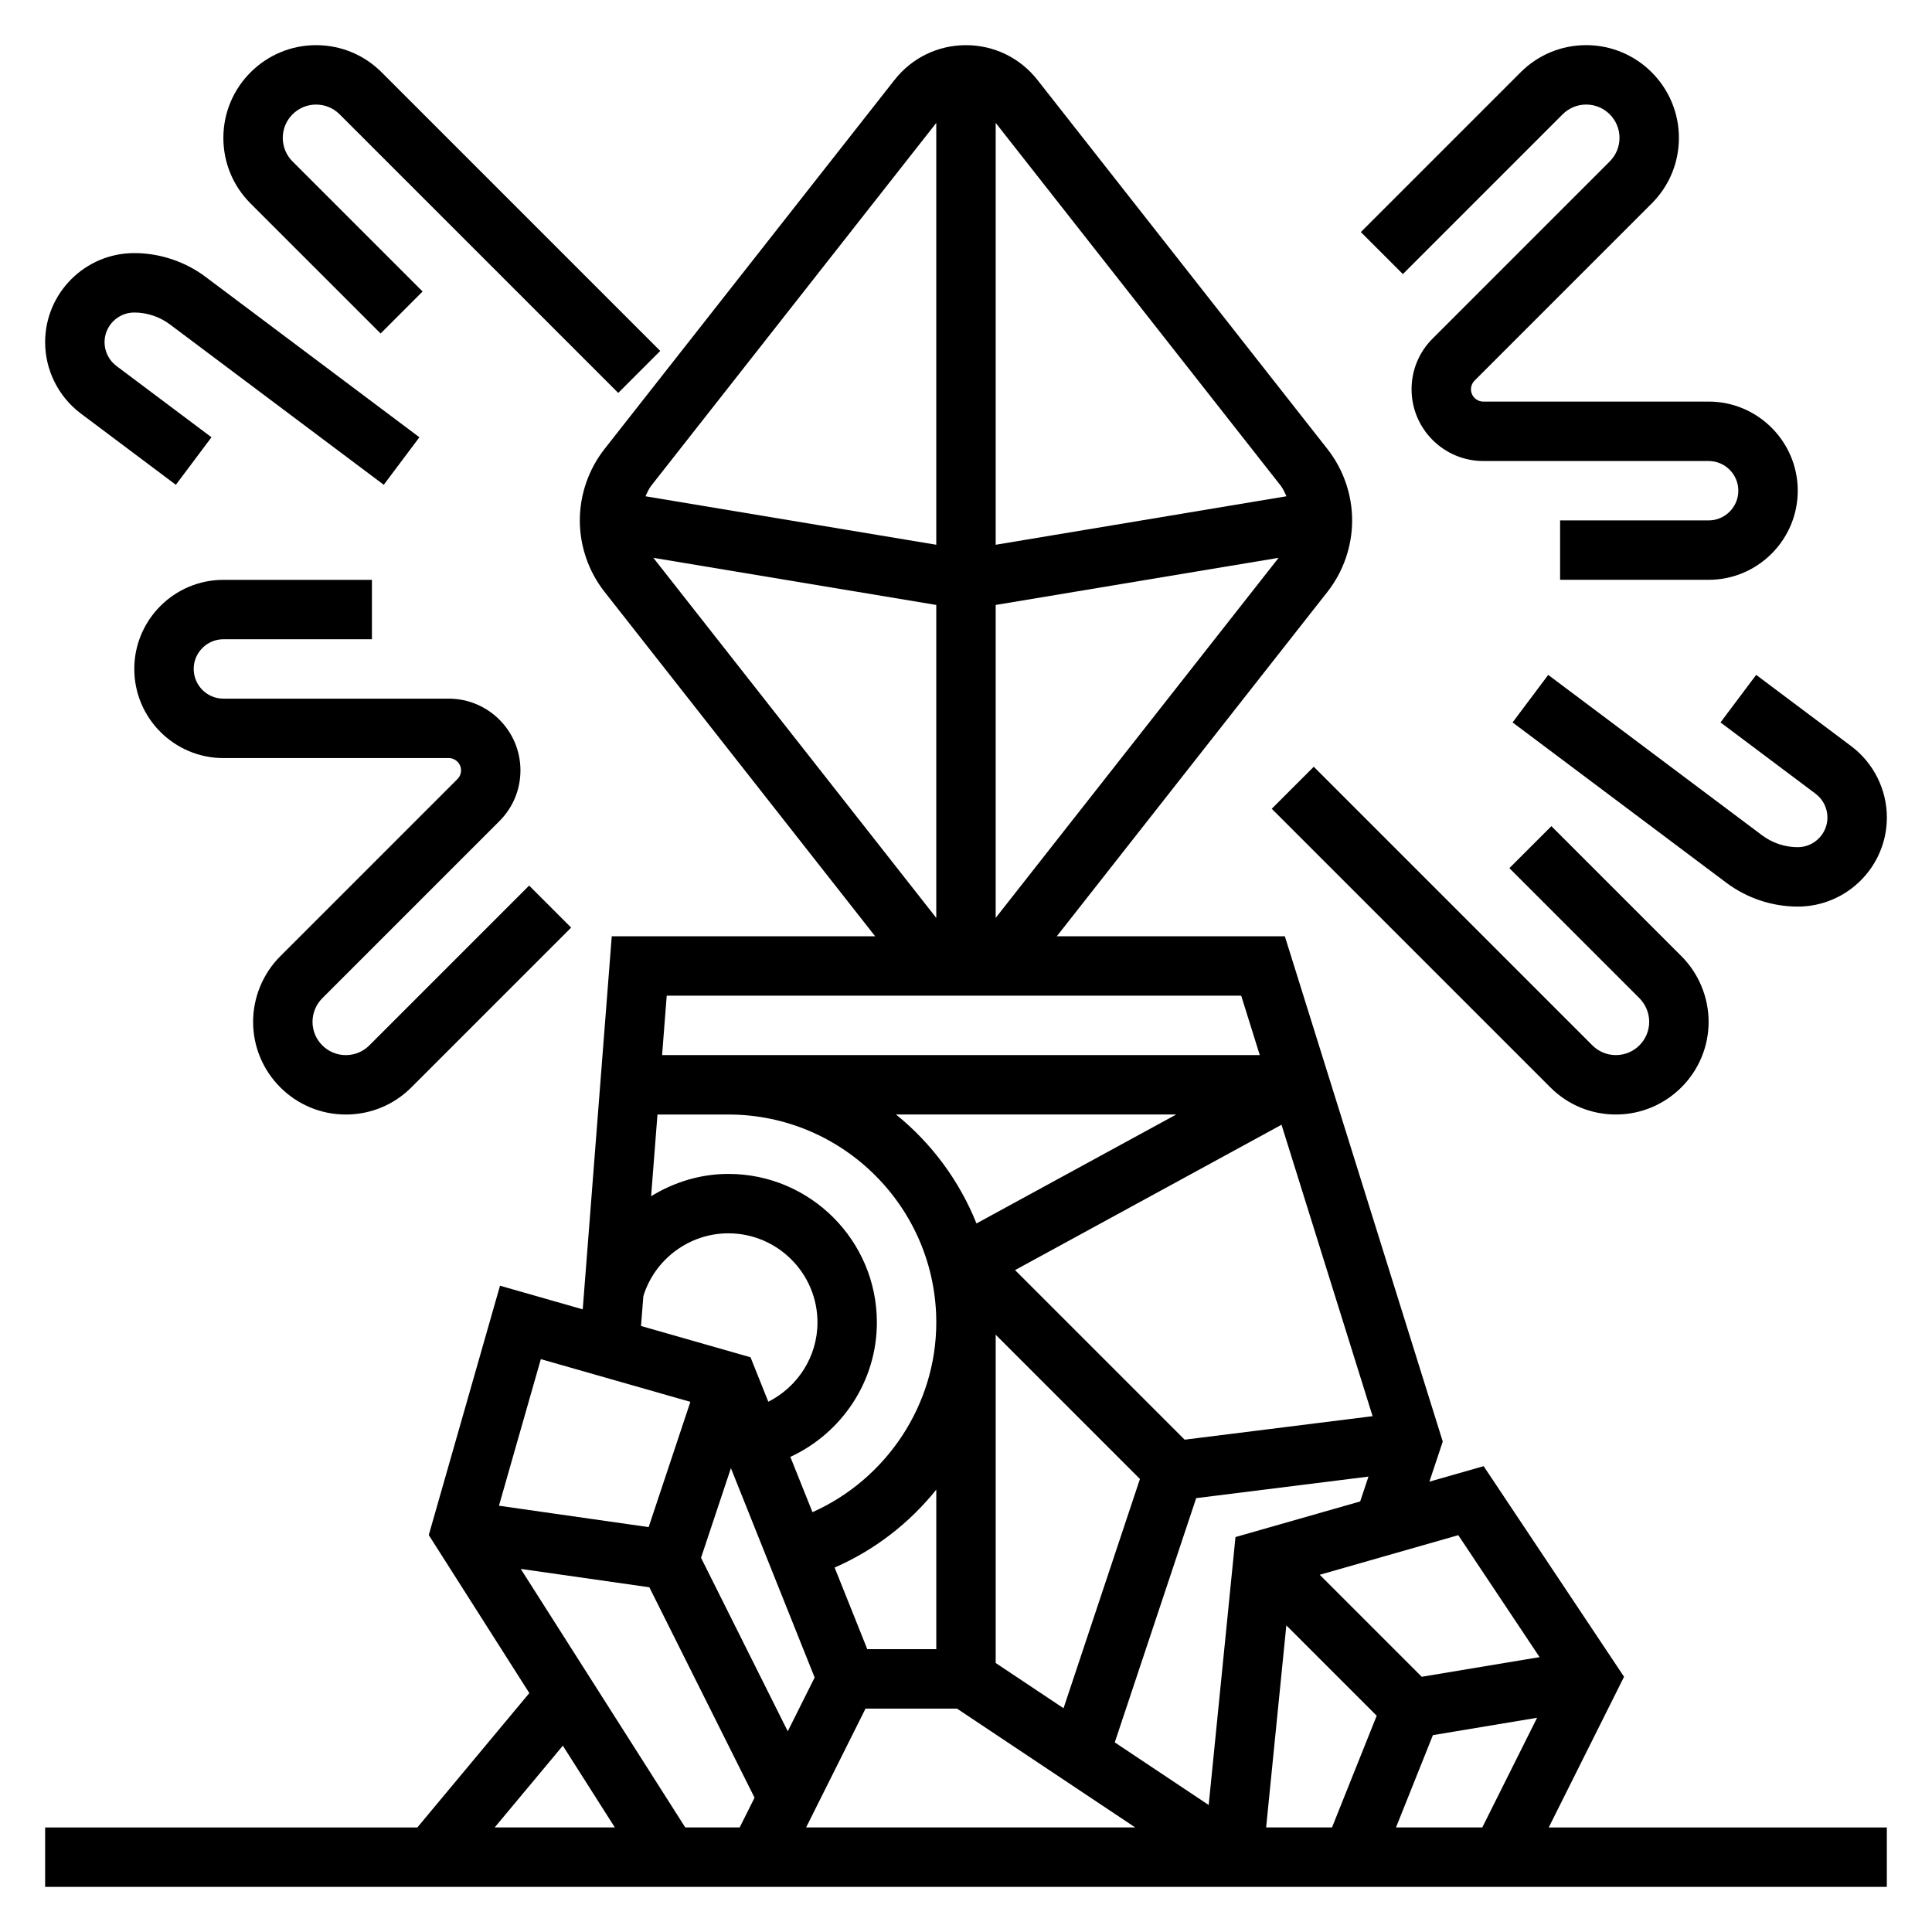 <?xml version="1.0" encoding="UTF-8"?>
<!-- Uploaded to: SVG Repo, www.svgrepo.com, Generator: SVG Repo Mixer Tools -->
<svg fill="#000000" width="800px" height="800px" version="1.1" viewBox="144 144 512 512" xmlns="http://www.w3.org/2000/svg">
 <g>
  <path d="m574.39 588.36-37.211-55.812-14.375 4.109 3.543-10.629-41.848-133.9h-60.441l71.73-91.285c4.219-5.375 6.543-12.09 6.543-18.922s-2.32-13.547-6.551-18.926l-76.863-97.832c-4.598-5.84-11.492-9.195-18.922-9.195s-14.328 3.352-18.926 9.195l-76.871 97.832c-4.219 5.379-6.539 12.094-6.539 18.926s2.32 13.547 6.551 18.926l71.719 91.281h-69.809l-7.691 98.863-21.922-6.266-18.879 66.078 26.648 41.879-29.672 35.609h-98.645v15.742h488.07v-15.742h-89.598zm-237.37-133.26c-7.414 0-14.422 2.203-20.469 5.91l1.684-21.652h18.785c30.387 0 55.105 24.727 55.105 55.105 0 21.852-13.219 41.539-32.812 50.277l-5.863-14.648c13.656-6.324 22.93-20.043 22.93-35.633 0-21.703-17.656-39.359-39.359-39.359zm70.848 129.61v-86.992l38.227 38.227-20.246 60.75zm-55.105 18.098-22.984-45.98 7.918-23.75 22.191 55.48zm21.074-21.758-8.652-21.633c10.652-4.644 19.836-11.801 26.938-20.648v42.281zm84.105-55.52-44.941-44.941 70.613-38.52 24.137 77.234zm-55.168-57.301c-4.551-11.367-11.941-21.293-21.324-28.875h74.266zm-86.695 96.414 27.883 55.766-3.938 7.871h-14.43l-43.594-68.504zm57.293 32.152h24.238l47.23 31.488h-87.211zm111.52-22.051 23.945 23.945-11.84 29.594h-17.461zm38.84 29.086 27.613-4.606-14.523 29.059h-22.867zm28.27-20.672-31.227 5.203-27.031-27.031 36.715-10.492zm-80.586-31.824-7.102 71.012-24.891-16.594 21.578-64.73 45.656-5.707-2.195 6.582zm-79.297-164.08-74.973-95.426 74.973 12.492zm15.746-82.934 74.98-12.492-74.98 95.418zm75.539-31.605c0.66 0.844 1.062 1.844 1.527 2.801l-77.066 12.852v-111.8zm-91.285-96.141v111.79l-77.066-12.848c0.465-0.961 0.867-1.961 1.527-2.801zm80.809 231.29 4.922 15.742h-158.39l1.227-15.742zm-158.43 79.594c3.047-9.801 12.203-16.617 22.523-16.617 13.02 0 23.617 10.598 23.617 23.617 0 9.07-5.242 17.082-13.027 21.02l-4.715-11.785-29.02-8.293zm-27.172 16.727 39.629 11.32-11.059 33.195-39.668-5.668zm5.832 102.44 13.773 21.656h-31.828z"/>
  <path d="m558.12 174.29c1.668-1.664 3.879-2.582 6.242-2.582 4.863 0 8.824 3.957 8.824 8.824 0 2.363-0.922 4.574-2.582 6.242l-46.957 46.957c-3.59 3.59-5.566 8.359-5.566 13.438 0 10.477 8.527 19.004 19.004 19.004h59.719c4.336 0 7.871 3.535 7.871 7.871s-3.535 7.871-7.871 7.871h-39.359v15.742h39.359c13.02 0 23.617-10.598 23.617-23.617s-10.598-23.617-23.617-23.617h-59.719c-1.793 0.004-3.258-1.461-3.258-3.254 0-0.859 0.348-1.699 0.953-2.305l46.957-46.957c4.633-4.641 7.191-10.809 7.191-17.375 0-13.547-11.02-24.57-24.566-24.57-6.566 0-12.738 2.559-17.375 7.195l-42.344 42.344 11.133 11.133z"/>
  <path d="m572.23 423.61c-2.363 0-4.574-0.914-6.242-2.582l-73.832-73.832-11.133 11.133 73.832 73.832c4.637 4.644 10.809 7.195 17.375 7.195 13.547 0 24.57-11.023 24.57-24.57 0-6.473-2.621-12.801-7.195-17.375l-34.473-34.473-11.133 11.133 34.473 34.473c1.637 1.645 2.582 3.922 2.582 6.242 0 4.867-3.961 8.824-8.824 8.824z"/>
  <path d="m599.95 335.45 25.191 18.895c1.977 1.48 3.148 3.832 3.148 6.297 0 4.336-3.535 7.871-7.871 7.871-3.387 0-6.738-1.117-9.445-3.148l-56.68-42.508-9.445 12.594 56.68 42.508c5.414 4.062 12.121 6.297 18.895 6.297 13.02 0 23.617-10.598 23.617-23.617 0-7.391-3.527-14.453-9.445-18.895l-25.191-18.895z"/>
  <path d="m218.27 397.42c-4.574 4.562-7.195 10.902-7.195 17.371 0 13.547 11.02 24.57 24.566 24.57 6.566 0 12.738-2.551 17.375-7.195l42.344-42.344-11.133-11.133-42.344 42.344c-1.668 1.672-3.879 2.582-6.242 2.582-4.863 0-8.824-3.957-8.824-8.824 0-2.32 0.945-4.598 2.582-6.242l46.957-46.957c3.59-3.59 5.566-8.359 5.566-13.438 0-10.477-8.523-19.004-19.004-19.004h-59.715c-4.336 0-7.871-3.535-7.871-7.871 0-4.336 3.535-7.871 7.871-7.871h39.359v-15.742h-39.359c-13.02 0-23.617 10.598-23.617 23.617s10.598 23.617 23.617 23.617h59.719c1.793-0.004 3.258 1.461 3.258 3.254 0 0.859-0.348 1.699-0.953 2.305z"/>
  <path d="m244.86 232.38 11.133-11.133-34.473-34.469c-1.66-1.668-2.582-3.883-2.582-6.242 0-4.867 3.961-8.824 8.824-8.824 2.363 0 4.574 0.922 6.242 2.582l73.832 73.832 11.133-11.133-73.832-73.832c-4.637-4.637-10.809-7.195-17.375-7.195-13.547 0-24.566 11.023-24.566 24.57 0 6.566 2.559 12.738 7.195 17.375z"/>
  <path d="m165.41 253.58 25.191 18.895 9.445-12.594-25.191-18.895c-1.977-1.48-3.148-3.836-3.148-6.297 0-4.336 3.535-7.871 7.871-7.871 3.387 0 6.738 1.117 9.445 3.148l56.68 42.508 9.445-12.594-56.676-42.512c-5.41-4.062-12.125-6.297-18.895-6.297-13.02 0-23.617 10.598-23.617 23.617 0 7.391 3.527 14.453 9.449 18.891z"/>
 </g>
</svg>